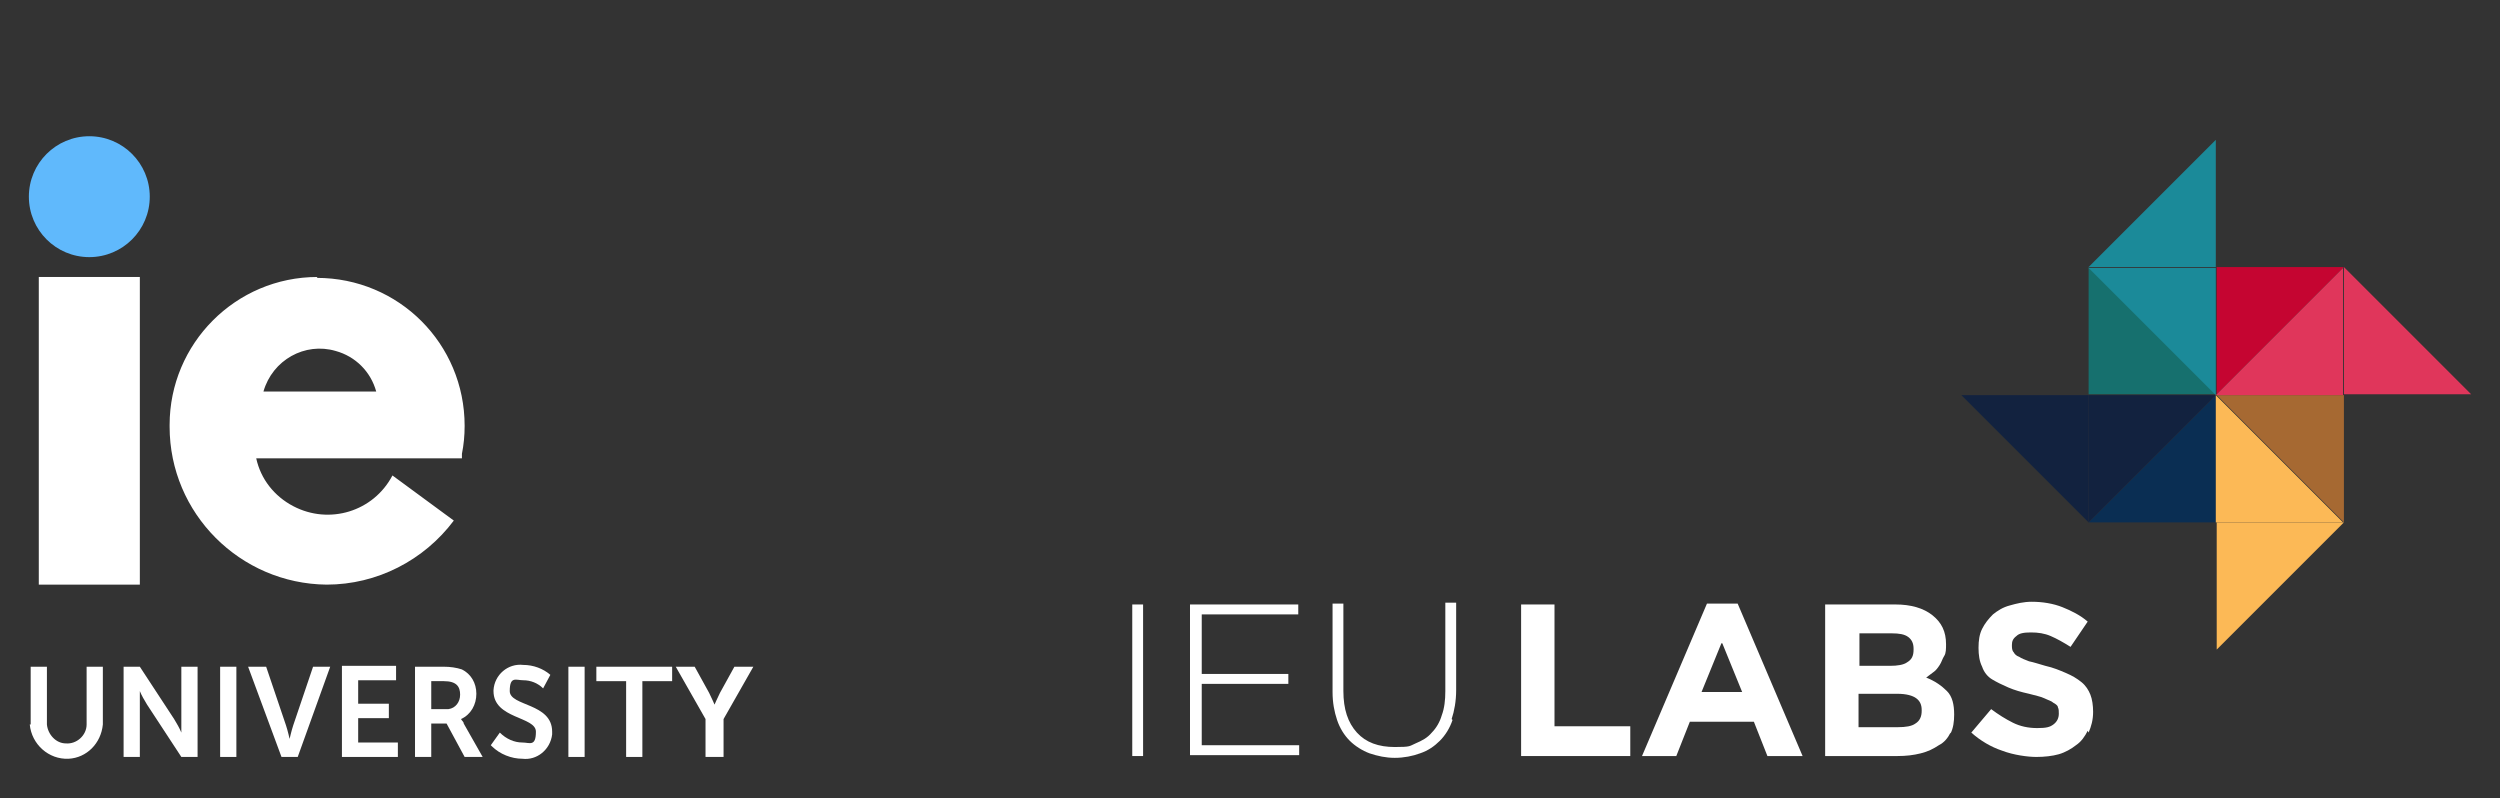 <svg xmlns="http://www.w3.org/2000/svg" id="Capa_1" data-name="Capa 1" viewBox="0 0 277.1 88.5"><rect x="0" y="0" width="277.1" height="88.5" fill="#333333" stroke="none"/><defs><style>      .cls-1 {        fill: #12223f;      }      .cls-1, .cls-2, .cls-3, .cls-4, .cls-5, .cls-6, .cls-7, .cls-8, .cls-9, .cls-10 {        stroke-width: 0px;      }      .cls-2 {        fill: #a66932;      }      .cls-11 {        isolation: isolate;      }      .cls-3 {        fill: #16706e;      }      .cls-4 {        fill: #c50531;      }      .cls-5 {        fill: #fcb956;      }      .cls-6 {        fill: #1b8a99;      }      .cls-7 {        fill: #0a2e53;      }      .cls-8 {        fill: #60b9fc;      }      .cls-9 {        fill: #e0365b;      }      .cls-10 {        fill: #fff;      }    </style></defs><g id="FormatVertical-ColorFull-White-50THYes-Logo-IEYes"><path id="Trazado_17" data-name="Trazado 17" class="cls-10" d="M35.2,30.7c-9.1,0-16.4,7.4-16.4,16.4h0v.2c0,9.6,7.8,17.4,17.4,17.5,5.6,0,10.8-2.7,14.1-7.1l-6.8-5c-2.1,4-7,5.5-11,3.4-2.1-1.1-3.6-3-4.1-5.3h22.8s0,0,0,0c0-.2,0-.3,0-.5.2-1,.3-2,.3-3.1,0-9.1-7.3-16.4-16.4-16.4,0,0,0,0,0,0ZM29.2,43.4c1-3.5,4.6-5.5,8-4.5,2.2.6,3.9,2.3,4.5,4.5h-12.6Z"></path><path id="Trazado_18" data-name="Trazado 18" class="cls-10" d="M15.5,30.7H4.3v34.1h11.2V30.7Z"></path><path id="Trazado_19" data-name="Trazado 19" class="cls-8" d="M16.6,21.8c0,3.7-3,6.7-6.7,6.7s-6.7-3-6.7-6.7,3-6.7,6.7-6.7h0c3.7,0,6.7,3,6.7,6.7Z"></path><path id="Trazado_20" data-name="Trazado 20" class="cls-10" d="M3.3,80.3c.2,2.2,2.1,3.9,4.3,3.8,2-.1,3.6-1.7,3.8-3.8v-6.4h-1.8v6.4c0,1.2-1.1,2.2-2.3,2.1-1.1,0-2-1-2.1-2.1v-6.4h-1.8v6.4Z"></path><path id="Trazado_21" data-name="Trazado 21" class="cls-10" d="M13.7,83.9h1.8v-5.8c0-.6,0-1.5,0-1.5h0c.2.5.5,1,.8,1.5l3.8,5.8h1.8v-10h-1.8v5.8c0,.6,0,1.5,0,1.5h0c-.2-.5-.5-1-.8-1.5l-3.8-5.8h-1.8v10Z"></path><path id="Trazado_22" data-name="Trazado 22" class="cls-10" d="M24.4,83.9h1.8v-10h-1.8v10Z"></path><path id="Trazado_23" data-name="Trazado 23" class="cls-10" d="M31.2,83.9h1.8l3.6-10h-1.9l-2.2,6.5c-.2.6-.4,1.5-.4,1.5h0s-.2-.9-.4-1.5l-2.2-6.5h-2l3.7,10Z"></path><path id="Trazado_24" data-name="Trazado 24" class="cls-10" d="M37.9,83.9h6.2v-1.6h-4.4v-2.7h3.4v-1.6h-3.4v-2.6h4.2v-1.6h-6v10Z"></path><path id="Trazado_25" data-name="Trazado 25" class="cls-10" d="M46,83.9h1.8v-3.7h1.7l2,3.7h2l-2.1-3.7c0-.2-.2-.3-.3-.5h0c1.1-.5,1.7-1.6,1.7-2.8,0-1.2-.6-2.2-1.6-2.7-.6-.2-1.3-.3-2-.3h-3.2v10ZM47.8,78.6v-3.1h1.4c1.4,0,1.8.6,1.8,1.5,0,.8-.5,1.5-1.3,1.6,0,0-.2,0-.3,0h-1.6Z"></path><path id="Trazado_26" data-name="Trazado 26" class="cls-10" d="M54.5,82.7c.9.9,2.2,1.4,3.4,1.4,1.6.2,3.1-1,3.3-2.7,0,0,0-.2,0-.3,0-3.2-4.7-2.8-4.7-4.5s.7-1.2,1.5-1.2c.8,0,1.6.3,2.2.9l.8-1.5c-.8-.7-1.9-1.1-3-1.1-1.7-.2-3.2,1.1-3.3,2.8,0,0,0,0,0,.1,0,3.1,4.7,2.8,4.7,4.5s-.7,1.2-1.5,1.2c-.9,0-1.8-.4-2.5-1.1l-1,1.4Z"></path><path id="Trazado_27" data-name="Trazado 27" class="cls-10" d="M63,83.9h1.8v-10h-1.8v10Z"></path><path id="Trazado_28" data-name="Trazado 28" class="cls-10" d="M69.4,83.9h1.8v-8.4h3.3v-1.6h-8.4v1.6h3.3v8.4Z"></path><path id="Trazado_29" data-name="Trazado 29" class="cls-10" d="M78.4,83.9h1.8v-4.2l3.3-5.8h-2.1l-1.6,2.9c-.3.6-.6,1.3-.6,1.3h0s-.3-.7-.6-1.3l-1.6-2.9h-2.1l3.3,5.8v4.2Z"></path></g><g id="Grupo_131" data-name="Grupo 131"><g id="IEU" class="cls-11"><g class="cls-11"><path class="cls-10" d="M125.5,83.8v-16.8h1.2v16.8h-1.2Z"></path><path class="cls-10" d="M131.9,83.8v-16.8h12v1.1h-10.7v6.6h9.6v1.1h-9.6v6.8h10.8v1.1h-12.1Z"></path><path class="cls-10" d="M161,79.8c-.3.9-.8,1.7-1.4,2.3s-1.3,1.1-2.2,1.4c-.8.3-1.8.5-2.8.5s-1.9-.2-2.8-.5c-.8-.3-1.6-.8-2.2-1.4-.6-.6-1.1-1.4-1.4-2.3-.3-.9-.5-1.9-.5-3.1v-9.8h1.2v9.7c0,2,.5,3.5,1.5,4.6s2.4,1.6,4.2,1.6,1.6-.1,2.3-.4c.7-.3,1.3-.6,1.8-1.2.5-.5.9-1.2,1.1-1.9.3-.8.4-1.7.4-2.7v-9.8h1.2v9.7c0,1.2-.2,2.3-.5,3.2Z"></path></g></g><g id="LABS" class="cls-11"><g class="cls-11"><path class="cls-10" d="M168.6,83.8v-16.8h3.7v13.5h8.4v3.3h-12.1Z"></path><path class="cls-10" d="M195.9,83.8l-1.5-3.8h-7.1l-1.5,3.8h-3.8l7.2-16.9h3.4l7.2,16.9h-3.9ZM190.8,71.3l-2.2,5.4h4.5l-2.2-5.4Z"></path><path class="cls-10" d="M216.2,81.2c-.3.6-.7,1.1-1.3,1.4-.6.4-1.2.7-2,.9s-1.6.3-2.6.3h-8v-16.8h7.8c1.7,0,3.1.4,4.1,1.2,1,.8,1.5,1.8,1.5,3.2h0c0,.5,0,1-.2,1.3s-.3.7-.5,1c-.2.3-.4.6-.7.8-.3.2-.5.4-.8.6,1,.4,1.7.9,2.3,1.5.6.6.8,1.5.8,2.6h0c0,.8-.1,1.5-.4,2.1ZM212.1,71.9c0-.6-.2-1-.6-1.3-.4-.3-1-.4-1.8-.4h-3.6v3.6h3.4c.8,0,1.5-.1,1.9-.4.5-.3.7-.7.7-1.4h0ZM213,78.7c0-.6-.2-1-.6-1.3-.4-.3-1.1-.5-2.1-.5h-4.3v3.7h4.4c.8,0,1.5-.1,1.9-.4.5-.3.7-.8.7-1.4h0Z"></path><path class="cls-10" d="M231.4,81c-.3.6-.7,1.2-1.3,1.6-.5.4-1.2.8-1.9,1-.7.2-1.6.3-2.5.3s-2.5-.2-3.8-.7c-1.2-.4-2.4-1.1-3.4-2l2.2-2.6c.8.6,1.6,1.1,2.4,1.5s1.7.6,2.7.6,1.4-.1,1.8-.4c.4-.3.6-.7.6-1.2h0c0-.3,0-.5-.1-.7,0-.2-.3-.4-.5-.5-.2-.2-.6-.3-1-.5-.4-.2-1-.3-1.7-.5-.9-.2-1.6-.4-2.3-.7-.7-.3-1.3-.6-1.8-.9s-.9-.8-1.1-1.4c-.3-.6-.4-1.3-.4-2.1h0c0-.8.1-1.5.4-2.1s.7-1.1,1.2-1.6c.5-.4,1.1-.8,1.9-1,.7-.2,1.5-.4,2.4-.4,1.2,0,2.4.2,3.4.6,1,.4,2,.9,2.8,1.6l-1.9,2.8c-.8-.5-1.5-.9-2.2-1.2s-1.4-.4-2.2-.4-1.3.1-1.6.4c-.4.3-.5.6-.5,1h0c0,.3,0,.6.2.8.1.2.3.4.6.5.3.2.6.3,1.1.5.5.1,1.1.3,1.8.5.9.2,1.6.5,2.3.8.7.3,1.2.6,1.7,1,.5.4.8.9,1,1.4s.3,1.2.3,1.9h0c0,.9-.2,1.6-.5,2.3Z"></path></g></g><path id="Trazado_30" data-name="Trazado 30" class="cls-2" d="M259.8,57.9v-14.1h-14.1l14.1,14.1Z"></path><path id="Trazado_31" data-name="Trazado 31" class="cls-7" d="M231.5,57.9h14.1v-14.1l-14.1,14.1Z"></path><path id="Trazado_32" data-name="Trazado 32" class="cls-3" d="M231.5,29.6v14.1h14.1l-14.1-14.1Z"></path><path id="Trazado_33" data-name="Trazado 33" class="cls-4" d="M259.8,29.6h-14.1v14.1l14.1-14.1Z"></path><path id="Trazado_34" data-name="Trazado 34" class="cls-1" d="M231.5,57.9v-14.1h-14.1l14.1,14.1Z"></path><path id="Trazado_35" data-name="Trazado 35" class="cls-1" d="M245.6,43.8h-14.1v14.1l14.1-14.1Z"></path><path id="Trazado_36" data-name="Trazado 36" class="cls-5" d="M245.6,43.8v14.1h14.1l-14.1-14.1Z"></path><path id="Trazado_37" data-name="Trazado 37" class="cls-9" d="M245.6,43.8h14.1v-14.1l-14.1,14.1Z"></path><path id="Trazado_38" data-name="Trazado 38" class="cls-6" d="M245.6,43.8v-14.1h-14.1l14.1,14.1Z"></path><path id="Trazado_39" data-name="Trazado 39" class="cls-6" d="M245.6,15.5l-14.1,14.1h14.1v-14.1Z"></path><path id="Trazado_40" data-name="Trazado 40" class="cls-9" d="M259.8,29.6v14.1h14.1l-14.1-14.1Z"></path><path id="Trazado_41" data-name="Trazado 41" class="cls-5" d="M259.8,57.9h-14.1v14.1l14.1-14.1Z"></path></g></svg>